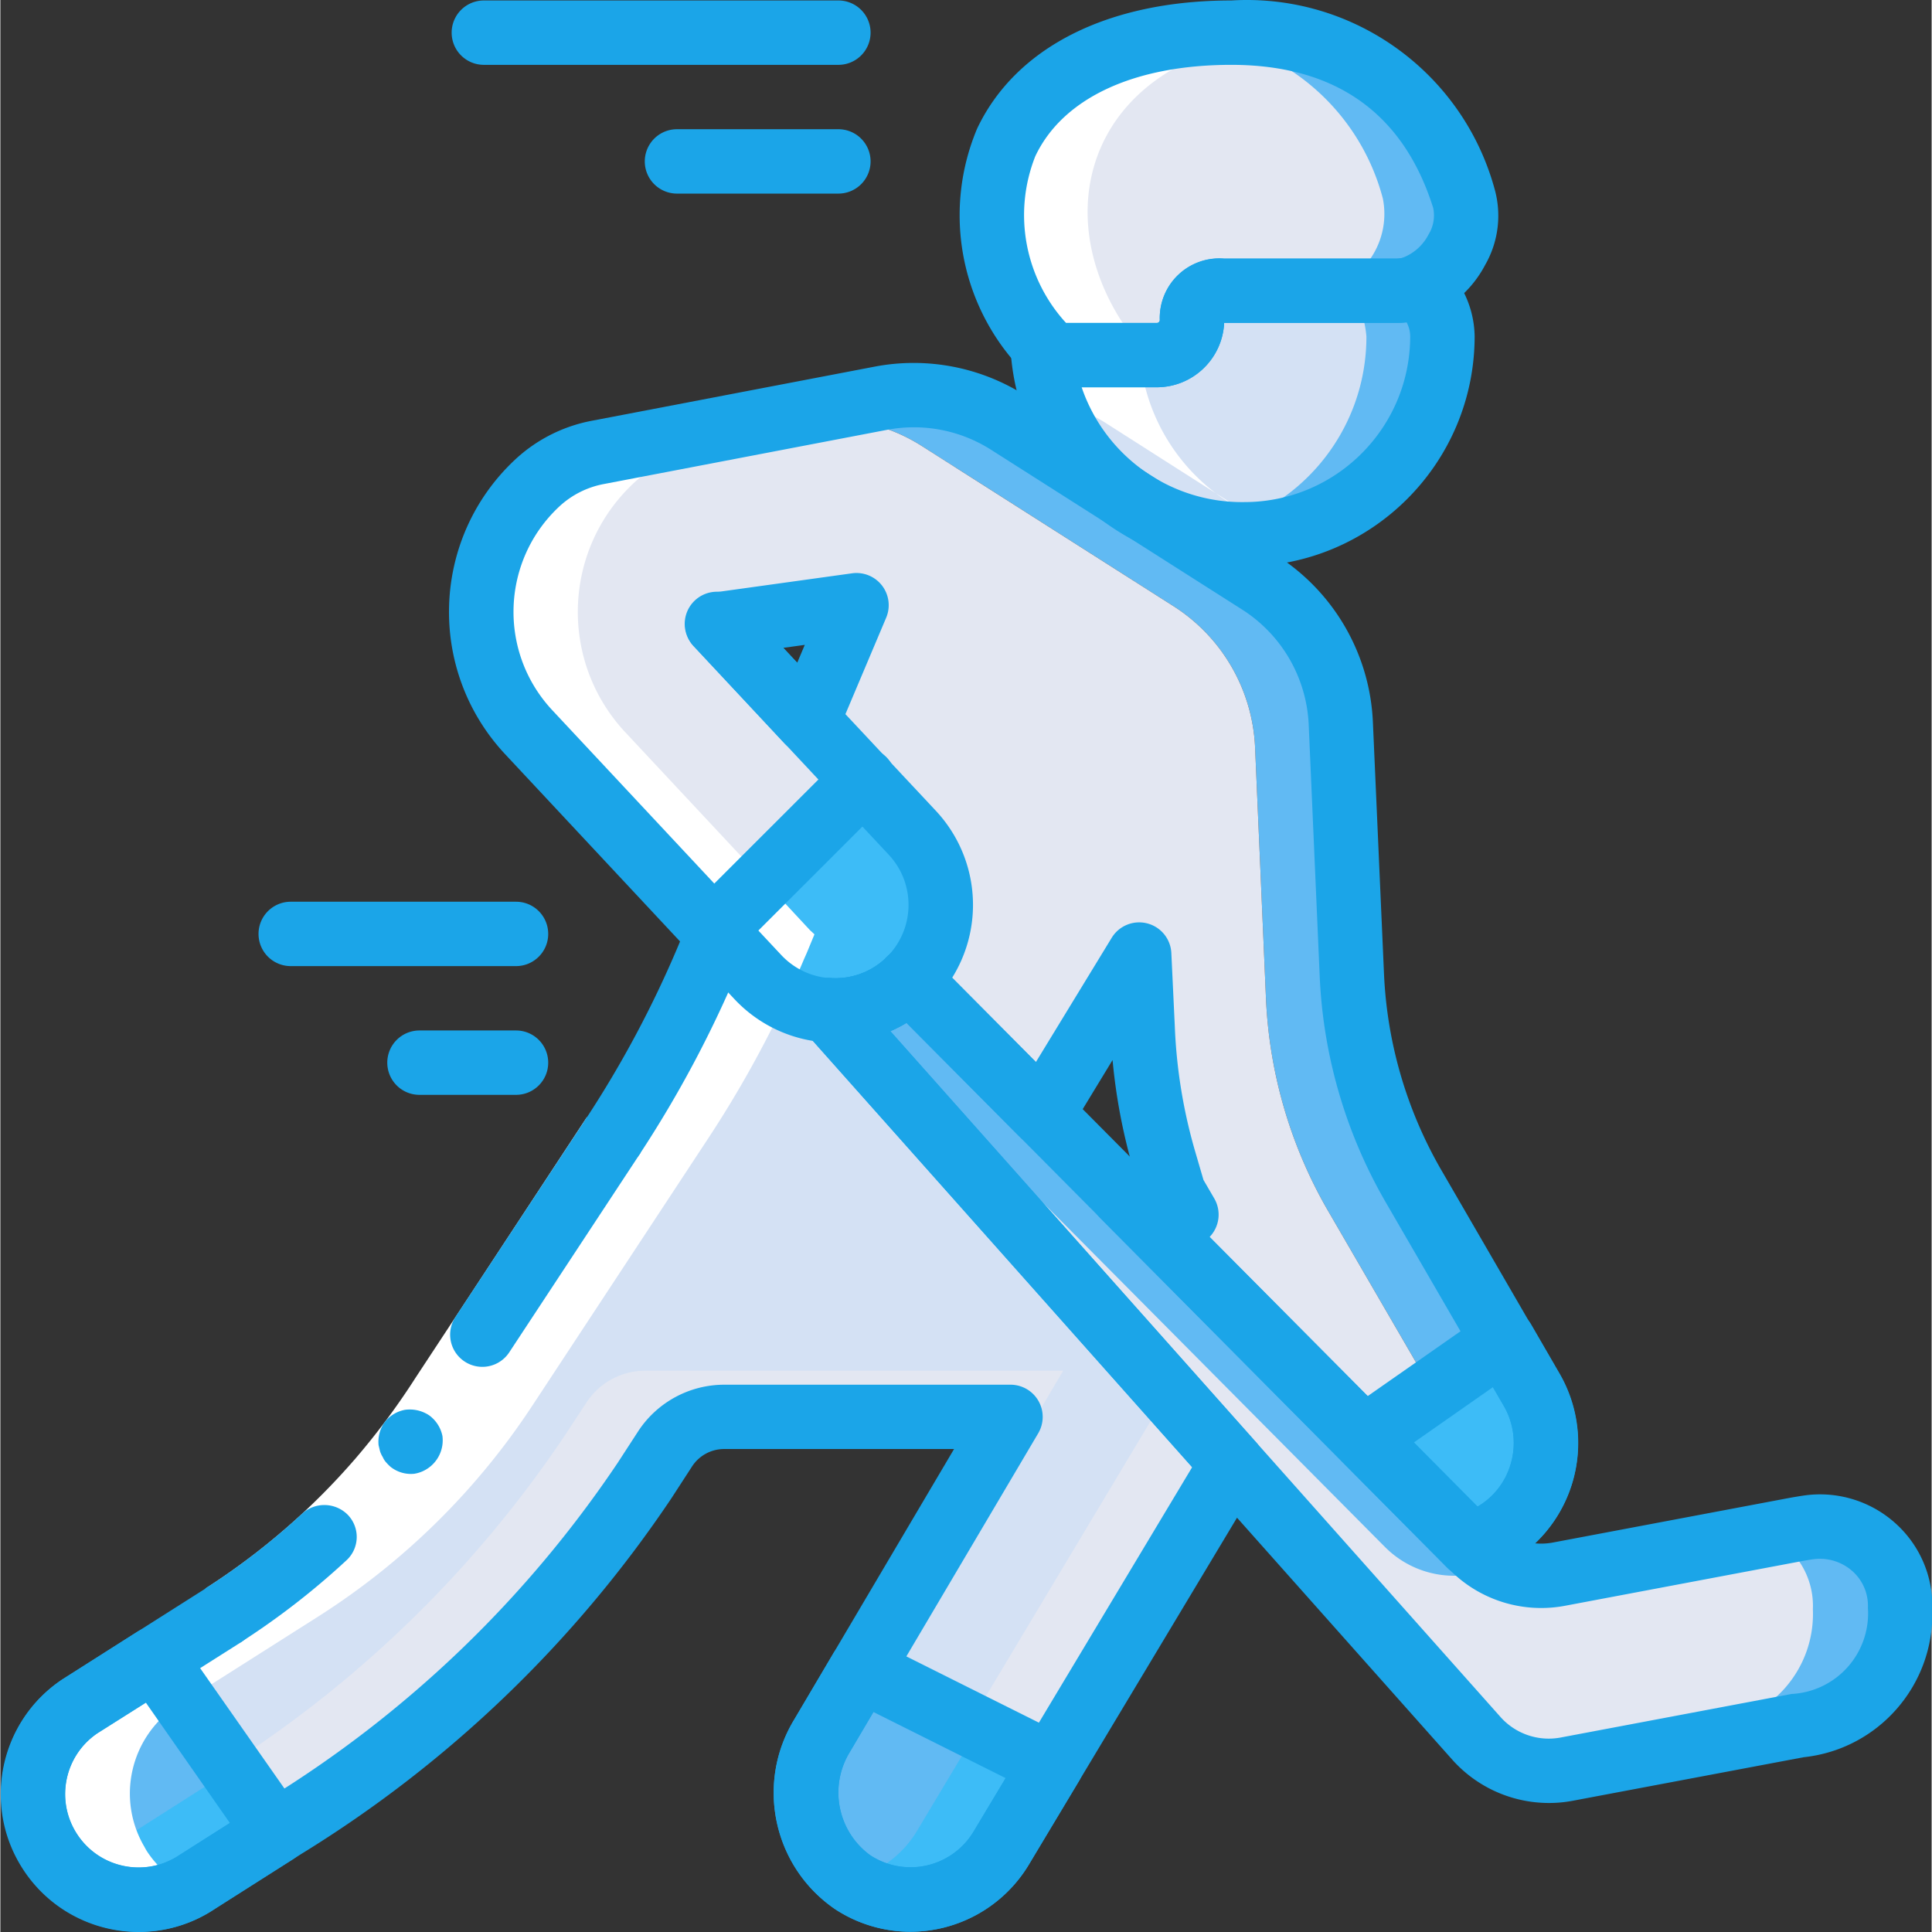 <svg xmlns="http://www.w3.org/2000/svg" version="1.1" xmlns:xlink="http://www.w3.org/1999/xlink" width="512" height="512" x="0" y="0" viewBox="0 0 512 512.196" style="enable-background:new 0 0 512 512" xml:space="preserve" class=""><rect x="0" y="0" width="512" height="512.196" fill="#333333" stroke="none"/><g><path fill="#61baf3" d="M374.36 313.98a123.105 123.105 0 0 1-16.044-55.464l-2.902-66.817a46.847 46.847 0 0 0-21.586-37.289l-66.648-42.414a46.07 46.07 0 0 0-33.79-6.398l-75.093 14.336a31.562 31.562 0 0 0-10.328 3.925l62.636-11.945a46.079 46.079 0 0 1 33.793 6.398l66.645 42.41a46.858 46.858 0 0 1 21.59 37.294l2.898 66.812a123.135 123.135 0 0 0 16.043 55.469l24.067 41.473-19.711 13.738 5.629 5.715 36.863-25.77zM205.995 213.203l-24.918 24.832 7.938 8.535 24.918-24.832zm0 0" opacity="1" data-original="#a4c2f7" class=""></path><path fill="#e3e7f2" d="M351.574 320.297a123.135 123.135 0 0 1-16.043-55.469l-2.898-66.812a46.858 46.858 0 0 0-21.59-37.293l-66.645-42.41a46.079 46.079 0 0 0-33.793-6.399L147.97 123.86a31.1 31.1 0 0 0-5.715 4.266c-18.781 17.625-19.774 47.117-2.219 65.965l41.043 43.945 15.363 1.024 17.493-17.32 14.847-14.852 12.969 13.91c10.371 11.086 10.027 28.414-.766 39.082l23.465 23.64 11.692 11.774 4.523-7.336v-.086l21.246-34.816.942 19.625a140.1 140.1 0 0 0 5.8 35.156l2.391 8.363 16.469 30.723 28.418 28.586 19.71-13.738zM214.02 191.187l-13.825-14.847-7.425-7.938-2.645-2.816 36.863-5.117zm0 0" opacity="1" data-original="#e3e7f2" class=""></path><path fill="#61baf3" d="M374.02 76.586c-1.282.34-2.602.516-3.926.512H324.44c-5.12 0-8.535 2.558-8.535 7.765a9.33 9.33 0 0 1-9.3 9.301H278.53a81.9 81.9 0 0 1-1.11-1.367 14.357 14.357 0 0 1-1.108-1.277c-26.286-31.918-15.446-76.801 38.656-82.262a94.948 94.948 0 0 1 11.347-.598c40.278 0 55.723 24.918 61.696 43.945 2.07 10.383-3.938 20.676-13.992 23.98zm0 0" opacity="1" data-original="#a4c2f7" class=""></path><path fill="#e3e7f2" d="M352.516 76.586c-1.282.34-2.602.516-3.926.512H324.44c-5.12 0-17.836 11.859-17.836 17.066 0 5.203-16.382 0-21.503 0h-6.57a81.9 81.9 0 0 1-1.11-1.367 14.357 14.357 0 0 1-1.11-1.277c-26.285-31.918-15.445-76.801 38.657-82.262 24.61 2.12 45.234 19.469 51.539 43.347 2.07 10.383-3.938 20.676-13.992 23.98zm0 0" opacity="1" data-original="#e3e7f2" class=""></path><path fill="#3dbcf7" d="m240.984 259.879-.086-.082c-.171.168-.257.426-.425.594-11.371 10.484-29.059 9.875-39.68-1.364l-10.582-11.265v-.082l-1.195-1.11 39.765-39.683 12.969 13.91c10.371 11.086 10.027 28.414-.766 39.082zm0 0" opacity="1" data-original="#7fabfa" class=""></path><path fill="#e3e7f2" d="m326.488 387.965-47.87 79.957h-.087l-50.347-25.258.851-1.363 38.742-65.621h-75.945c-6.207.008-12 3.113-15.445 8.277l-5.547 8.445a310.772 310.772 0 0 1-95.742 91.989l-22.786 14.421 20.649-13.14-12.457-17.75-19.625-28.074-8.535 5.375 26.625-16.895a189.546 189.546 0 0 0 56.406-55.637l47.273-71.851a290.178 290.178 0 0 0 24.832-46.59l.684-1.54 2.047-4.948 7.168 7.68 3.414 3.585a26.645 26.645 0 0 0 4.094 3.582l.172.086a28.383 28.383 0 0 0 14.507 5.121l74.836 84.141zm0 0" opacity="1" data-original="#e3e7f2" class=""></path><path fill="#d4e1f4" d="m305.582 375.68-47.871 79.957h-.086l-28.59-14.336 13.145-10.926 32.34-54.695 7.253-12.29H170.926c-6.207.012-12 3.114-15.446 8.278l-5.546 8.445a306.526 306.526 0 0 1-89.43 87.809c-2.047 1.453-4.18 2.816-6.317 4.183l-22.78 14.422 20.648-13.144-19.711-28.16 26.625-16.895a189.546 189.546 0 0 0 56.406-55.637l47.273-71.851a290.178 290.178 0 0 0 24.832-46.59l.684-1.54a27.178 27.178 0 0 0 9.215 2.731c.426 0 .851.086 1.281.086l6.227 7.082.172.086 68.437 76.973zm0 0" opacity="1" data-original="#d4e1f4" class=""></path><path fill="#3dbcf7" d="m278.531 467.922-12.972 21.676a27.992 27.992 0 0 1-17.774 13.226 28.001 28.001 0 0 1-21.82-3.84 2.947 2.947 0 0 1-.852-.683c-11.87-8.953-15.008-25.457-7.254-38.145l7.254-12.285 3.07-5.207zM72.96 485.672l-20.647 13.14a27.948 27.948 0 0 1-38.829-7.68 12.56 12.56 0 0 1-.851-1.448c-7.535-12.73-3.832-29.125 8.445-37.375l14.336-8.961 5.465-3.5zm0 0" opacity="1" data-original="#7fabfa" class=""></path><path fill="#61baf3" d="m256.172 463.402-12.969 21.672a27.927 27.927 0 0 1-18.09 13.227c-11.87-8.953-15.008-25.457-7.254-38.145l7.254-12.285zM55.895 472.617l-20.649 13.14a28.257 28.257 0 0 1-22.613 3.927c-7.535-12.73-3.832-29.125 8.445-37.375l14.336-8.961zm0 0" opacity="1" data-original="#a4c2f7" class=""></path><path fill="#3dbcf7" d="M394.414 407.594a30.575 30.575 0 0 1-4.863 1.875l-27.992-28.246 36.863-25.77 7.683 13.14a28.175 28.175 0 0 1 2.489 22 28.175 28.175 0 0 1-14.18 17zm0 0" opacity="1" data-original="#7fabfa" class=""></path><path fill="#61baf3" d="M382.297 89.215a52.428 52.428 0 0 1-52.48 52.394 58.636 58.636 0 0 1-10.325-.941c-23.293-3.828-41.008-22.984-43.012-46.504-.082-.855-.167-1.793-.167-2.644.343.445.714.875 1.109 1.277.34.426.683.855 1.11 1.367h28.073a9.33 9.33 0 0 0 9.301-9.3c0-5.208 3.414-7.766 8.535-7.766h45.653a15.146 15.146 0 0 0 3.926-.512c1.25-.246 2.457-.68 3.582-1.281 1.793 5.289 4.695 8.02 4.695 13.91zm0 0" opacity="1" data-original="#a4c2f7" class=""></path><path fill="#d4e1f4" d="M362.156 89.215c.012 25.183-17.914 46.8-42.664 51.453-23.293-3.828-41.008-22.984-43.012-46.504h30.125a9.33 9.33 0 0 0 9.301-9.3c0-5.208 3.414-7.766 8.535-7.766h25.512a15.103 15.103 0 0 0 3.926-.512c1.254-.246 2.46-.68 3.586-1.281.254.597.426 1.195.68 1.793a27.155 27.155 0 0 1 4.011 12.117zm0 0" opacity="1" data-original="#d4e1f4" class=""></path><path fill="#61baf3" d="M503.64 426.621c.66 15.926-11.34 29.543-27.222 30.89l-61.184 11.52a25.238 25.238 0 0 1-14.675-1.62 25.538 25.538 0 0 1-9.22-6.485l-64.85-72.961-32.087-36.008-74.836-84.14c1.993.085 3.993 0 5.973-.258a27.743 27.743 0 0 0 14.934-7.168c.168-.168.254-.426.425-.594l.086.082 35.157 35.414 21.59 21.762 6.23 6.226 85.59 86.188.765.77a24.65 24.65 0 0 0 8.192 5.46 25.447 25.447 0 0 0 14.68 1.621l55.464-10.41 6.657-1.281c1.367-.254 2.644-.512 3.84-.684a21.167 21.167 0 0 1 24.492 21.676zm0 0" opacity="1" data-original="#a4c2f7" class=""></path><path fill="#e3e7f2" d="M480.516 426.621c.66 15.926-11.34 29.543-27.223 30.89l-52.734 9.9a25.538 25.538 0 0 1-9.22-6.485l-64.85-72.961-32.087-36.008-74.836-84.14c1.993.085 3.993 0 5.973-.258l27.477 27.734 21.59 21.762 6.23 6.226 85.586 86.188.77.77a25.797 25.797 0 0 0 22.87 7.081l8.446-1.62 53.676-10.071c1.367-.254 2.644-.512 3.84-.684a21.05 21.05 0 0 1 12.628 1.965 20.833 20.833 0 0 1 11.864 19.711zm0 0" opacity="1" data-original="#e3e7f2" class=""></path><path fill="#ffffff" d="M234.113 264.777c.164.078.325.13.489.207-.145-.07-.274-.171-.418-.25zM230.488 262.61l.172.085a28.13 28.13 0 0 0 3.352 2.032h.086a28.216 28.216 0 0 1-3.703-2.192zM165.633 194.09c-17.555-18.848-16.563-48.34 2.219-65.965a31.26 31.26 0 0 1 5.718-4.266 31.542 31.542 0 0 1 10.325-3.925l70.367-13.43a45.922 45.922 0 0 0-20.871-.906l-75.094 14.336a31.562 31.562 0 0 0-10.328 3.925 31.1 31.1 0 0 0-5.715 4.266c-18.781 17.625-19.774 47.117-2.219 65.965l41.043 43.945 7.938 8.535 13.27-13.246zM276.48 94.164a47.937 47.937 0 0 0 2.563 12.09 46.04 46.04 0 0 1 13.766 5.742l45.359 28.93a54.443 54.443 0 0 0 4.398-.895c-22.128-4.668-38.578-23.293-40.484-45.824-.086-.855-.172-1.793-.172-2.648C275.97 60.055 286.277 15.98 338.605 9.64a84.619 84.619 0 0 0-12.289-.98 94.948 94.948 0 0 0-11.347.597c-54.102 5.46-64.942 50.344-38.656 82.262 0 .851.085 1.789.167 2.644zm0 0" opacity="1" data-original="#ffffff" class=""></path><path fill="#ffffff" d="M13.484 491.133c7.918 11.8 23.442 15.754 36.036 9.176a27.666 27.666 0 0 1-10.434-9.176 13.18 13.18 0 0 1-.856-1.45c-7.535-12.73-3.828-29.124 8.45-37.374l11.28-7.059 26.626-16.895a189.547 189.547 0 0 0 56.402-55.64l47.278-71.848a294.288 294.288 0 0 0 20.12-36.148 28.726 28.726 0 0 1-3.335-2.024l-.172-.086-.094-.109a27.895 27.895 0 0 0 3.637 2.152c1.601-3.414 3.18-6.898 4.648-10.402l.684-1.54 2.047-4.948v-.082l-1.196-1.11-7.933-8.535-4.387-4.703-13.27 13.238 1.196 1.11v.082l7.219 7.68h-.051l-7.168-7.68-2.047 4.949-.684 1.539a290.178 290.178 0 0 1-24.832 46.59l-47.273 71.851a189.546 189.546 0 0 1-56.406 55.637l-26.625 16.895-11.266 7.086c-12.277 8.25-15.98 24.644-8.445 37.375.25.5.535.984.851 1.449zm0 0" opacity="1" data-original="#ffffff" class=""></path><path fill="#1ba5e8" d="M221.305 276.426a36.458 36.458 0 0 1-26.707-11.563L184 253.566c-3.23-3.437-3.063-8.84.375-12.066 3.434-3.23 8.836-3.059 12.066.375l10.598 11.332c7.363 7.844 19.688 8.254 27.555.914 7.851-7.348 8.265-19.672.922-27.527l-51.637-55.203a8.544 8.544 0 0 1-2.102-8.399 8.532 8.532 0 0 1 6.32-5.91 8.52 8.52 0 0 1 8.239 2.652l51.652 55.192a36.53 36.53 0 0 1-26.683 61.5zM306.605 102.672h-28.074a8.535 8.535 0 0 1-6.547-3.055l-.953-1.18a24.11 24.11 0 0 1-1.402-1.628 59.232 59.232 0 0 1-10.692-62.688C269.152 12.516 293.72.125 326.317.125c32.14-1.945 61.253 18.871 69.804 49.914a26.181 26.181 0 0 1-2.492 20.207 29.76 29.76 0 0 1-17.281 14.504l-.196.05a23.26 23.26 0 0 1-6.093.798H324.44c-.453 9.53-8.293 17.039-17.836 17.074zm-24.09-17.067h24.09a.79.79 0 0 0 .77-.77 15.8 15.8 0 0 1 17.066-16.296h45.653a6.47 6.47 0 0 0 1.644-.2 12.927 12.927 0 0 0 6.907-6.202 9.644 9.644 0 0 0 1.21-7.024c-7.894-25.12-25.914-37.922-53.539-37.922-25.77 0-44.671 8.832-51.941 24.22a42.325 42.325 0 0 0 8.14 44.194zm0 0" opacity="1" data-original="#428dff" class=""></path><path fill="#1ba5e8" d="M410.559 477.992a34.354 34.354 0 0 1-25.602-11.433L213.184 273.457a8.532 8.532 0 0 1 6.902-14.184 19.261 19.261 0 0 0 14.25-4.906c.215-.246.469-.52.613-.656a8.535 8.535 0 0 1 12.016.094l149.394 150.39a17.06 17.06 0 0 0 15.282 4.739l62.125-11.72c1.457-.273 2.832-.503 4.129-.698a29.883 29.883 0 0 1 24.449 7.27 29.425 29.425 0 0 1 9.828 23.116c.531 19.907-14.332 36.871-34.133 38.965l-61.226 11.547a33.933 33.933 0 0 1-6.254.578zM235.949 273.38l161.774 181.84a17.126 17.126 0 0 0 15.925 5.418l61.22-11.547a21.389 21.389 0 0 0 14.905-7.168 21.39 21.39 0 0 0 5.332-15.66c.172-3.711-1.351-7.301-4.136-9.762a13.023 13.023 0 0 0-10.54-3.105 95.654 95.654 0 0 0-3.491.597l-62.114 11.715a34.12 34.12 0 0 1-30.547-9.488l-144.07-145.067a35.556 35.556 0 0 1-4.258 2.227zm0 0" opacity="1" data-original="#428dff" class=""></path><path fill="#ffffff" d="M54.352 421.145a182.589 182.589 0 0 0 39.882-34.586 191.17 191.17 0 0 0 15.856-21.336l15.25-23.168 30.14-45.875 14.258 9.386-30.164 45.825-15.25 23.168a208.018 208.018 0 0 1-17.176 23.125 199.527 199.527 0 0 1-43.632 37.84zm0 0" opacity="1" data-original="#ffffff" class=""></path><g fill="#428dff"><path d="M92.035 401.523a8.742 8.742 0 0 0-11.93-.332 182.982 182.982 0 0 1-25.753 19.926l9.191 14.38a200.887 200.887 0 0 0 28.16-21.794 8.429 8.429 0 0 0 .332-12.18zM169.766 305.566l-14.262-9.386-34.856 52.96a8.53 8.53 0 0 0 2.434 11.82 8.535 8.535 0 0 0 11.824-2.433zM101.883 377.027a8.98 8.98 0 0 0-1.613 6.118l.375 1.578c.18.547.421 1.066.726 1.554.211.496.5.957.852 1.364.375.433.777.843 1.203 1.222a8.677 8.677 0 0 0 6.281 1.852 8.785 8.785 0 0 0 3.227-1.18 8.98 8.98 0 0 0 4.265-8.824 8.988 8.988 0 0 0-3.566-5.52 9.342 9.342 0 0 0-6.36-1.433 8.888 8.888 0 0 0-5.39 3.27zm0 0" fill="#1ba5e8" opacity="1" data-original="#428dff" class=""></path><path d="M241.23 512.125a36.391 36.391 0 0 1-19.917-5.973c-16.399-11.199-21.172-33.27-10.872-50.242l42.395-71.758h-60.988a10.154 10.154 0 0 0-8.422 4.54l-5.434 8.378a319.14 319.14 0 0 1-98.304 94.489l-22.801 14.507C40.09 517.25 17.41 512.703 6.227 495.91c-11.184-16.797-6.633-39.476 10.16-50.66l38.023-24.125a8.536 8.536 0 0 1 13.317 6.797 8.534 8.534 0 0 1-4.176 7.61l-37.864 24.003c-8.894 6.04-11.21 18.145-5.171 27.043 6.039 8.895 18.148 11.211 27.043 5.172l22.98-14.61a302.383 302.383 0 0 0 93.168-89.398l5.477-8.437a27.302 27.302 0 0 1 22.664-12.203h75.949a8.543 8.543 0 0 1 7.414 4.304 8.548 8.548 0 0 1-.066 8.574l-49.958 84.532c-5.566 9.125-3.214 20.992 5.41 27.304a19.5 19.5 0 0 0 27.598-6.554l57.77-96.305-102.781-115.5a8.532 8.532 0 0 1 6.902-14.184 19.261 19.261 0 0 0 14.25-4.906c.215-.238.469-.52.613-.664a8.535 8.535 0 0 1 12.016.102l27.57 27.75 20.09-32.93a8.53 8.53 0 0 1 9.398-3.828 8.53 8.53 0 0 1 6.414 7.863l.93 19.63a137.726 137.726 0 0 0 5.453 33.202l2.14 7.328 2.845 4.883a8.534 8.534 0 0 1-1.23 10.238l71.038 71.512a19.353 19.353 0 0 0 8.774-11.281 19.557 19.557 0 0 0-1.766-15.36l-31.633-54.574a130.952 130.952 0 0 1-17.215-59.375l-2.918-66.738a38.205 38.205 0 0 0-17.636-30.516L262.66 119.25a38.072 38.072 0 0 0-27.676-5.281l-75.043 14.363a23.782 23.782 0 0 0-11.836 6.016c-15.351 14.398-16.164 38.504-1.816 53.902l50.152 53.668a8.529 8.529 0 0 1 1.645 9.086l-2.703 6.547a302.815 302.815 0 0 1-25.602 47.984 8.535 8.535 0 0 1-14.918-.66 8.526 8.526 0 0 1 .617-8.64 285.04 285.04 0 0 0 24.122-45.231l.59-1.414-46.41-49.68c-20.774-22.281-19.602-57.168 2.616-78.004a40.969 40.969 0 0 1 20.293-10.336l75.043-14.36a55.044 55.044 0 0 1 40.047 7.68l66.559 42.36a55.236 55.236 0 0 1 25.531 44.16l2.945 66.754a113.895 113.895 0 0 0 14.942 51.594l31.652 54.613a36.71 36.71 0 0 1 3.328 28.684 36.704 36.704 0 0 1-18.449 22.21 34.112 34.112 0 0 1-6.453 2.489 8.537 8.537 0 0 1-8.356-2.207l-91.78-92.504a8.526 8.526 0 0 1-1.708-9.582 8.371 8.371 0 0 1 8.387-4.934c.539 0 1.066.086 1.598.137a154.37 154.37 0 0 1-5.122-27.629L283.48 299.73a8.543 8.543 0 0 1-6.289 4.032 8.542 8.542 0 0 1-7.05-2.461l-29.918-30.106a35.096 35.096 0 0 1-4.266 2.184l96.922 108.953a8.543 8.543 0 0 1 .95 10.063L272.89 493.94a36.69 36.69 0 0 1-31.66 18.184zm0 0" fill="#1ba5e8" opacity="1" data-original="#428dff" class=""></path><path d="M214.012 199.688a8.54 8.54 0 0 1-6.23-2.708l-23.895-25.597a8.535 8.535 0 0 1 5.062-14.278l36.895-5.12a8.544 8.544 0 0 1 7.91 3.277 8.53 8.53 0 0 1 1.086 8.492l-12.98 30.719a8.54 8.54 0 0 1-6.364 5.12c-.492.071-.988.102-1.484.095zm-6.48-27.93 3.714 3.969 2.012-4.762zM241.23 512.125a36.391 36.391 0 0 1-19.917-5.973c-16.399-11.199-21.172-33.27-10.872-50.242l.055-.097 10.332-17.485a8.532 8.532 0 0 1 11.16-3.293l50.418 25.2a8.532 8.532 0 0 1 3.496 12.023l-13.011 21.699a36.686 36.686 0 0 1-31.66 18.168zm-16.015-47.676c-5.625 9.137-3.293 21.059 5.36 27.403a19.513 19.513 0 0 0 15.21 2.675 19.502 19.502 0 0 0 12.383-9.23l8.34-13.902-35.063-17.528zM36.867 512.125c-16.097.043-30.324-10.45-35.039-25.84-4.71-15.387 1.2-32.05 14.559-41.027l.195-.13 19.688-12.515a8.532 8.532 0 0 1 11.562 2.313l32.137 45.89a8.536 8.536 0 0 1-2.414 12.102l-20.668 13.113a35.803 35.803 0 0 1-20.02 6.094zm-11.094-52.66c-8.914 6.012-11.27 18.11-5.261 27.023 6.008 8.914 18.105 11.27 27.02 5.262l13.312-8.457-22.27-31.898zM389.566 417.996a8.527 8.527 0 0 1-6.05-2.562l-28.032-28.22a8.54 8.54 0 0 1-2.445-6.773 8.521 8.521 0 0 1 3.606-6.23l36.914-25.79a8.541 8.541 0 0 1 6.738-1.343 8.552 8.552 0 0 1 5.543 4.059l7.62 13.156a36.714 36.714 0 0 1 3.33 28.684 36.694 36.694 0 0 1-18.45 22.21 34.392 34.392 0 0 1-6.453 2.493 8.613 8.613 0 0 1-2.32.316zm-14.832-35.578 16.88 16.992a19.337 19.337 0 0 0 8.773-11.238 19.557 19.557 0 0 0-1.766-15.36l-2.93-5.054zM189.05 255.059a8.53 8.53 0 0 1-7.882-5.266 8.54 8.54 0 0 1 1.848-9.3l39.699-39.673a8.525 8.525 0 0 1 8.297-2.324 8.523 8.523 0 0 1 6.093 6.094 8.528 8.528 0 0 1-2.324 8.297l-39.699 39.68a8.52 8.52 0 0 1-6.031 2.492zM222.04 17.191h-93.868a8.532 8.532 0 0 1-8.531-8.53 8.533 8.533 0 0 1 8.53-8.536h93.868a8.534 8.534 0 1 1 0 17.066zM222.04 51.324h-42.665a8.533 8.533 0 1 1 0-17.066h42.664a8.534 8.534 0 1 1 0 17.066zM136.707 256.125H76.973a8.532 8.532 0 0 1-8.532-8.531 8.533 8.533 0 0 1 8.532-8.535h59.734c4.711 0 8.531 3.82 8.531 8.535 0 4.71-3.82 8.531-8.531 8.531zM136.707 290.258h-25.602a8.532 8.532 0 0 1-8.53-8.531 8.533 8.533 0 0 1 8.53-8.536h25.602c4.711 0 8.531 3.82 8.531 8.536 0 4.71-3.82 8.53-8.531 8.53zM329.809 150.176c-33.145.554-60.68-25.434-62.04-58.555a8.533 8.533 0 0 1 14.71-5.973h24.126a.79.79 0 0 0 .77-.77 15.8 15.8 0 0 1 17.066-16.296h45.653a7.01 7.01 0 0 0 1.707-.223 6.434 6.434 0 0 0 1.707-.539 8.53 8.53 0 0 1 12.148 4.762c.48 1.3 1.051 2.566 1.707 3.79a26.811 26.811 0 0 1 3.485 12.858c-.07 33.668-27.375 60.926-61.04 60.946zm-43.145-47.504c6.266 18.422 23.688 30.71 43.145 30.437 24.254-.02 43.918-19.668 43.953-43.922a7.958 7.958 0 0 0-.953-3.726c-.903.094-1.809.144-2.715.144H324.44c-.457 9.524-8.285 17.024-17.82 17.067zm0 0" fill="#1ba5e8" opacity="1" data-original="#428dff" class=""></path></g></g></svg>